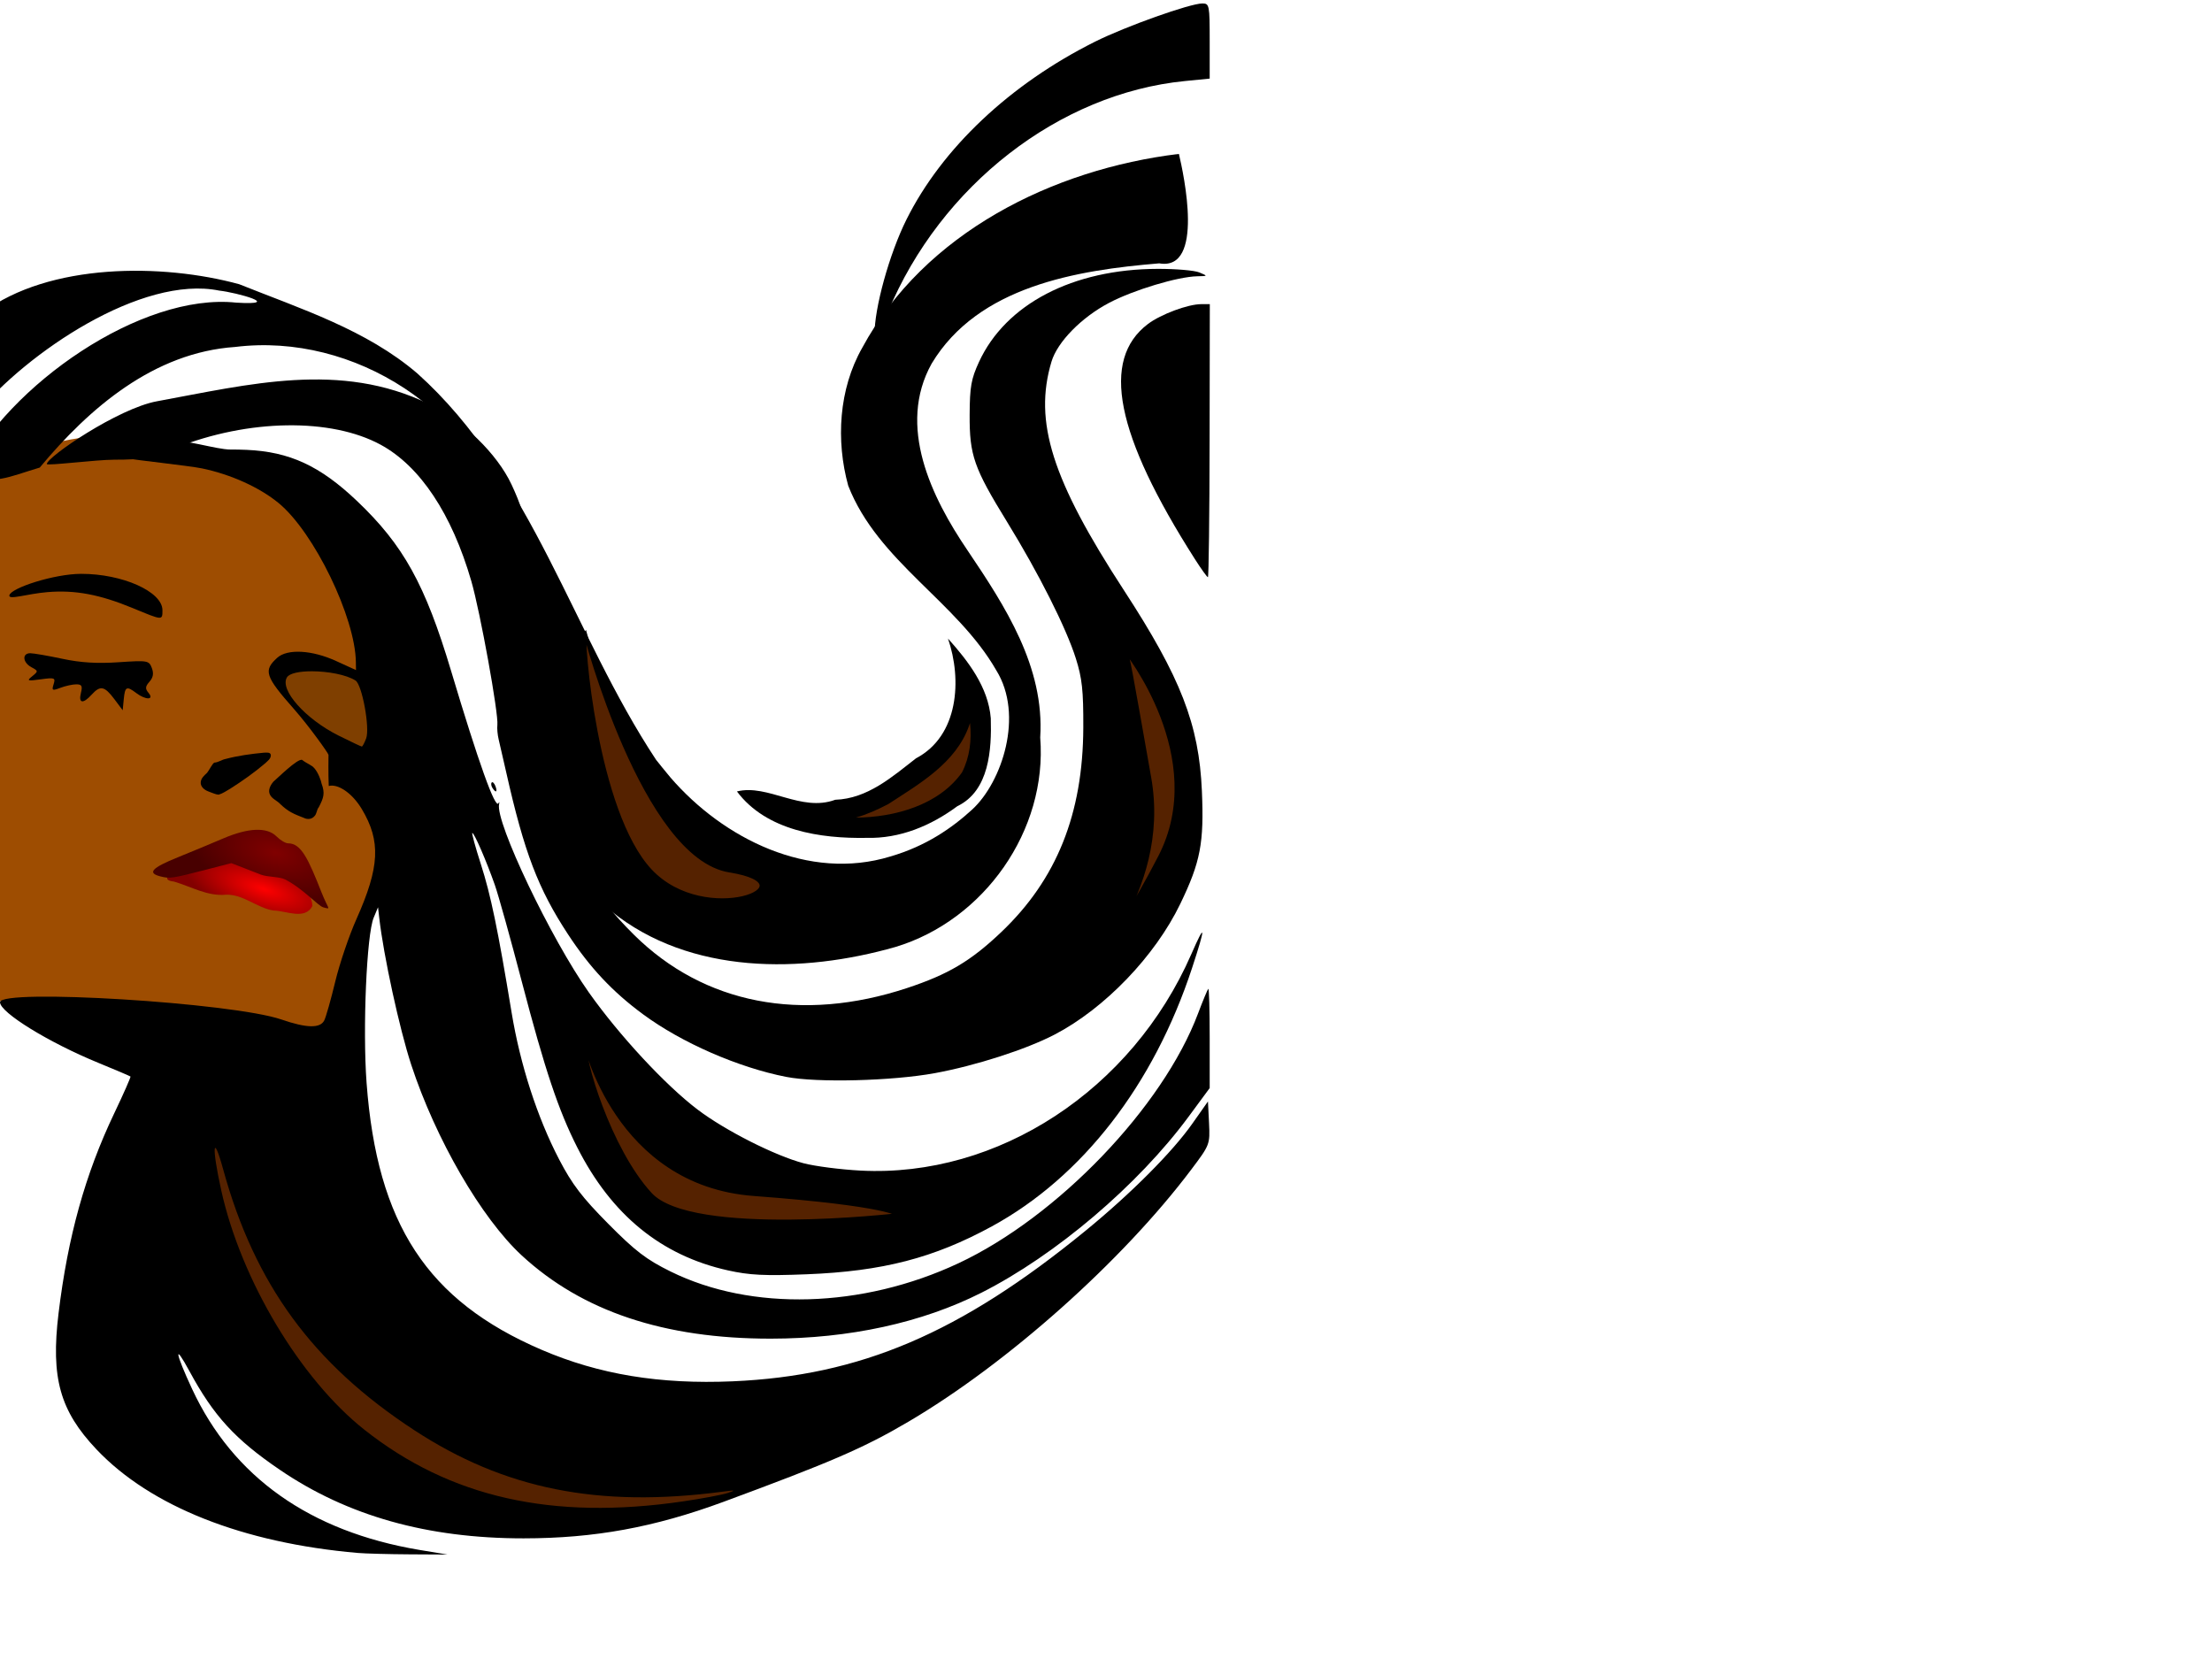 <?xml version="1.0"?><svg width="640" height="480" xmlns="http://www.w3.org/2000/svg" xmlns:xlink="http://www.w3.org/1999/xlink">
 <title>Pretty Little Heads</title>
 <defs>
  <linearGradient id="linearGradient3659">
   <stop stop-color="#800000" id="stop3661" offset="0"/>
   <stop stop-color="#480000" id="stop3663" offset="1"/>
  </linearGradient>
  <linearGradient id="linearGradient3651">
   <stop stop-color="#ff0000" id="stop3653" offset="0"/>
   <stop stop-color="#820000" id="stop3655" offset="1"/>
  </linearGradient>
  <radialGradient gradientUnits="userSpaceOnUse" gradientTransform="matrix(1.083,0.347,-0.126,0.393,26.267,128.91)" r="21.017" fy="259.062" fx="76.346" cy="259.062" cx="76.346" id="radialGradient3657" xlink:href="#linearGradient3651"/>
  <radialGradient gradientUnits="userSpaceOnUse" gradientTransform="matrix(0.971,0.269,-0.14,0.507,36.03,103.363)" r="25.954" fy="240.5" fx="79.714" cy="240.5" cx="79.714" id="radialGradient3665" xlink:href="#linearGradient3659"/>
 </defs>
 <g>
  <title>Layer 1</title>
  <path fill="#9e4d01" stroke-width="1px" id="path3685" d="m-3.983,138.411c17.42,-14.784 43.025,-15.059 63.467,-6.92c18.281,6.31 34.087,19.855 41.828,37.73c8.707,18.171 12.927,38.085 16.526,57.778c0.936,14.362 -7.21,26.259 -12.988,39.387c-3.894,8.846 -4.674,19.202 -8.591,27.648c-6.39,9.675 -19.439,9.408 -29.858,7.912c-19.187,-2.767 -37.92,-12.268 -57.666,-8.313c-11.979,-3.034 -13.595,-11.294 -25.167,-16.853c-5.558,-17.059 -3.477,-35.294 -5.972,-52.841c-1.262,-29.558 8.153,-58.23 18.422,-85.529z"/>
  <path fill="#000000" id="path3818" d="m91.019,222.347c-0.934,-1.108 -1.918,-1.197 -3.58,-2.465c-1.202,-0.67 -7.545,5.662 -8.341,6.285c-0.88,1.02 -1.67,2.537 -0.937,3.851c0.665,1.208 2.082,1.651 2.968,2.656c2.284,2.184 3.845,2.824 6.881,3.999c0.976,0.489 2.242,0.346 2.959,-0.521c0.747,-0.728 0.602,-1.836 1.272,-2.611c1.397,-2.701 1.846,-3.978 0.814,-6.79c-0.201,-1.049 -0.994,-3.167 -2.036,-4.404z"/>
  <path fill="#000000" id="path3816" d="m95.046,218.405c0,0.21 -0.094,5.575 0.073,9.01c2.583,-0.726 6.76,1.975 9.568,6.679c5.547,9.292 5.189,16.724 -1.562,31.844c-2.105,4.713 -4.868,12.837 -6.125,18.062c-1.257,5.225 -2.695,10.288 -3.188,11.25c-1.188,2.322 -5.102,2.236 -12.406,-0.281c-14.114,-4.864 -81.406,-9 -81.406,-5c0,2.977 14.053,11.642 28.5,17.562c4.95,2.029 9.106,3.808 9.25,3.938c0.144,0.129 -1.957,4.903 -4.688,10.625c-8.403,17.609 -13.428,35.665 -16.125,57.906c-2.263,18.662 0.394,28.188 11,39.375c15.629,16.486 42.305,27.049 75.562,29.938c2.2,0.191 8.95,0.37 15,0.406l11,0.062l-8.156,-1.344c-31.647,-5.316 -53.917,-21.085 -65.75,-46.531c-4.927,-10.595 -5.386,-13.69 -0.781,-5.188c7.02,12.963 13.178,19.694 26.094,28.5c19.605,13.367 42.752,19.887 70.594,19.875c20.468,-0.009 37.823,-3.18 57.812,-10.562c31.183,-11.517 40.587,-15.581 53.469,-23.156c28.756,-16.911 61.982,-46.539 81.875,-72.969c5.386,-7.156 5.453,-7.274 5.156,-13.469l-0.312,-6.25l-4.469,6.344c-5.743,8.201 -17.777,20.29 -31.031,31.125c-36.2,29.594 -65.089,41.907 -102,43.5c-21.107,0.911 -38.679,-1.978 -55.312,-9.125c-33.054,-14.201 -47.584,-36.359 -50.625,-77.219c-1.167,-15.681 0.02,-43.005 2.062,-47.812l1.25,-3l0.344,3c1.248,10.99 5.874,32.251 9.25,42.531c7.087,21.584 20.314,44.41 31.969,55.188c17.489,16.173 41.231,24.113 72.062,24.094c22.729,-0.014 43.777,-4.598 61,-13.312c21.439,-10.848 45.245,-31.083 59.844,-50.844l6.156,-8.344l0,-14.562c0,-8.019 -0.178,-14.385 -0.406,-14.156c-0.228,0.229 -1.573,3.446 -2.969,7.156c-10.187,27.073 -40.629,58.815 -69.312,72.25c-27.826,13.034 -59.871,13.95 -83.312,2.375c-7.003,-3.458 -10.172,-5.884 -18,-13.781c-7.571,-7.638 -10.469,-11.421 -14.219,-18.625c-6.358,-12.215 -11.263,-27.407 -13.75,-42.469c-4.001,-24.23 -6.032,-34.032 -8.906,-42.969c-1.597,-4.966 -2.705,-9.031 -2.469,-9.031c0.567,0 4.072,8.096 6.5,15c1.064,3.025 4.571,15.625 7.812,28c6.697,25.568 10.604,37.234 16.062,48c9.903,19.531 24.285,31.267 43.594,35.562c6.237,1.388 10.575,1.605 22.781,1.125c21.947,-0.862 36.79,-4.705 53.594,-13.875c26.157,-14.275 46.795,-40.925 57.906,-74.75c3.989,-12.142 3.924,-13.488 -0.219,-4c-17.161,39.302 -55.961,64.689 -95.688,62.625c-5.775,-0.3 -13.2,-1.257 -16.5,-2.125c-8.222,-2.164 -22.649,-9.456 -30.625,-15.5c-9.334,-7.072 -22.651,-21.427 -31.469,-33.875c-11.02,-15.557 -27.177,-49.431 -26,-54.531c0.145,-0.629 0.069,-0.741 -0.188,-0.25c-0.918,1.755 -5.772,-11.797 -13.688,-38.25c-7.512,-25.102 -13.813,-36.457 -27.281,-49.25c-10.653,-10.119 -19.465,-14.206 -31.906,-14.75c-1.727,-0.075 -3.241,-0.104 -4.625,-0.094l0,-0c-4.153,0.03 -13.98,-3.255 -17.127,-2.265c-3.078,0.968 -12.141,4.693 -11.909,4.926c0.233,0.233 17.14,2.039 20.817,2.808c8.344,1.746 16.583,5.484 22.094,10c10.259,8.407 22.272,33.193 22.375,46.156l0.031,2.188l-5.75,-2.625c-6.982,-3.197 -14.105,-3.583 -17.031,-0.938c-4.063,3.674 -3.551,5.322 4.844,14.844c4.36,4.945 9.984,12.824 9.984,13.249z"/>
  <path fill="#7f3f00" fill-rule="nonzero" id="path2851" d="m90.281,194.219c4.533,0.011 9.932,0.972 12.594,2.688c1.899,1.224 4.197,13.765 3.062,16.75c-0.487,1.281 -1.049,2.344 -1.25,2.344c-0.201,0 -3.241,-1.434 -6.75,-3.188c-9.635,-4.815 -17.112,-13.275 -14.906,-16.844c0.744,-1.204 3.725,-1.758 7.25,-1.75z"/>
  <path fill="#552200" id="path2849" d="m197.526,434.412c5.514,-0.806 11.364,-1.902 13,-2.437c2.519,-0.823 2.286,-0.881 -1.526,-0.38c-35.867,4.722 -63.055,-0.72 -89.24,-17.864c-29.245,-19.148 -46.061,-42.129 -55.202,-75.441c-2.967,-10.813 -3.348,-6.557 -0.547,6.111c5.729,25.915 22.882,54.596 41.425,69.268c24.759,19.589 54.352,26.255 92.09,20.742z"/>
  <path fill="#000000" id="path2847" d="m134.796,237.045c-0.671,-1.075 -1.414,-1.761 -1.651,-1.524c-0.429,0.429 1.751,3.479 2.486,3.479c0.212,0 -0.163,-0.88 -0.835,-1.955z"/>
  <path fill="#000000" id="path2841" d="m227.5,311.581c-13.922,-2.727 -30.25,-9.862 -41.435,-18.106c-8.816,-6.497 -15.374,-13.482 -21.693,-23.102c-8.666,-13.193 -12.687,-23.726 -17.897,-46.873c-0.867,-3.85 -1.849,-8.125 -2.184,-9.5c-0.335,-1.375 -0.509,-3.285 -0.388,-4.244c0.396,-3.13 -4.966,-32.749 -7.532,-41.605c-5.633,-19.44 -14.814,-33.264 -26.209,-39.466c-14.374,-7.823 -38.297,-7.467 -59.286,0.884c-7.61,3.028 -9.697,3.431 -17.75,3.431c-5.281,0 -19.582,1.828 -19.582,1.262c0,-1.996 20.566,-16.086 31.871,-18.161c26.768,-4.914 53.001,-11.668 78.585,0.749c9.981,4.844 19.828,14.42 24.003,23.342c5.135,10.973 6.038,17.52 6.941,50.308c0.787,28.582 0.951,30.378 3.467,38c6.159,18.654 12.947,30.03 25.075,42.02c20.22,19.99 48.408,25.463 78.994,15.337c11.906,-3.942 18.399,-7.797 27.184,-16.143c16.06,-15.255 23.679,-34.237 23.769,-59.215c0.039,-10.717 -0.341,-14.23 -2.161,-20c-2.782,-8.82 -10.745,-24.634 -19.892,-39.5c-9.617,-15.631 -10.891,-19.275 -10.832,-31c0.041,-8.099 0.438,-10.348 2.696,-15.253c7.723,-16.776 27.167,-26.902 51.757,-26.956c5.225,-0.011 10.625,0.452 12,1.03c2.499,1.051 2.499,1.051 -0.59,1.114c-5.655,0.116 -18.423,3.961 -25.496,7.678c-8.02,4.214 -14.979,11.317 -16.689,17.034c-5.192,17.355 0.138,34.184 20.935,66.098c16.478,25.287 21.751,38.851 22.583,58.096c0.651,15.046 -0.402,20.55 -6.246,32.658c-7.306,15.137 -21.839,30.26 -36.349,37.826c-8.238,4.296 -22.876,9.011 -34.692,11.175c-12.373,2.266 -34.11,2.813 -42.955,1.08z"/>
  <path fill="#000000" id="path3660" d="m341.094,44.531c-36.465,4.414 -73.606,22.804 -91.62,56.091c-6.81,11.962 -7.649,26.878 -4.058,39.906c8.619,22.017 31.387,33.467 42.835,53.409c8.076,13.002 1.658,32.32 -6.928,40.248c-5.932,5.444 -13.47,10.642 -23.731,13.627c-23.553,7.204 -48.278,-5.118 -63.591,-22.843c-4.607,-5.581 -0.904,-1.104 -4.166,-5.116c-24.137,-36.497 -35.689,-81.801 -69.066,-111.793c-14.779,-12.67 -33.796,-18.713 -51.573,-25.832c-22.186,-6.064 -54.9,-6.212 -74.156,8.193c-0.887,2.486 -6.63,34.917 -1.857,29.265c14.591,-17.664 47.782,-40.166 70.245,-35.608c5.02,0.553 18.817,4.34 4.91,3.483c-27.376,-2.911 -65.814,23.706 -78.799,49.939c9.236,2.735 12.367,0.656 21.962,-2.219c14.403,-17.308 33.045,-33.304 56.558,-34.898c34.429,-4.256 69.83,18.703 79.042,52.357c7.437,27.12 -4.215,56.908 8.963,82.979c1.599,11.224 12.677,19.616 20.804,27.923c22.856,18.445 55.228,18.054 82.199,10.35c25.67,-7.725 44.032,-33.747 41.899,-60.62c1.3,-20.424 -10.131,-37.964 -21.027,-54.127c-10.44,-15.364 -20.479,-35.969 -10.37,-54.067c13.463,-22.362 41.92,-27.006 65.843,-28.982c13.166,2.281 7.062,-25.841 5.682,-31.663z"/>
  <path fill="#000000" id="path2837" d="m274.281,184.75c4.09,11.843 3.115,28.171 -9.244,34.646c-6.971,5.424 -14.041,11.678 -23.378,12.002c-9.903,3.666 -19.49,-4.655 -28.439,-2.409c8.51,11.375 24.207,13.668 37.496,13.432c9.657,0.249 18.614,-3.493 26.273,-9.164c9.255,-4.454 9.937,-16.385 9.677,-25.425c-0.713,-9.016 -6.558,-16.583 -12.385,-23.081z"/>
  <path fill="#000000" id="path2833" d="m60.25,228.969c-1.126,-0.419 -2.324,-1.388 -2.167,-2.721c0.121,-1.145 1.053,-1.912 1.831,-2.65c0.593,-0.691 1.534,-2.714 2.111,-2.949c1.151,-0.068 2.092,-0.818 3.202,-1.047c3.633,-0.961 7.371,-1.475 11.108,-1.824c0.687,0.002 1.971,-0.253 2.028,0.731c0.007,1.057 -0.967,1.675 -1.64,2.338c-3.178,2.706 -6.597,5.12 -10.12,7.353c-1.081,0.633 -2.14,1.366 -3.351,1.725c-0.882,-0.06 -1.703,-0.496 -2.538,-0.773c-0.155,-0.06 -0.309,-0.121 -0.464,-0.183z"/>
  <path fill="#000000" id="path2831" d="m142.459,227.933c-0.363,-0.587 -0.445,-1.281 -0.183,-1.543c0.262,-0.262 0.743,0.218 1.069,1.067c0.676,1.762 0.1,2.072 -0.886,0.477z"/>
  <path fill="#000000" id="path2829" d="m33.062,202.25c-2.829,-3.771 -4.067,-4.007 -6.562,-1.25c-2.474,2.733 -3.845,2.512 -3.089,-0.5c0.509,-2.028 0.258,-2.5 -1.326,-2.5c-1.075,0 -3.139,0.45 -4.587,1.001c-2.382,0.906 -2.572,0.808 -1.99,-1.024c0.595,-1.875 0.324,-1.981 -3.682,-1.433c-3.942,0.54 -4.162,0.46 -2.492,-0.897c1.766,-1.435 1.756,-1.53 -0.25,-2.603c-2.531,-1.355 -2.753,-4.044 -0.333,-4.043c0.963,0 5.125,0.72 9.25,1.599c5.32,1.134 10.053,1.427 16.285,1.008c8.44,-0.568 8.819,-0.503 9.639,1.651c0.599,1.572 0.398,2.758 -0.673,3.973c-1.241,1.407 -1.291,2.016 -0.267,3.25c1.714,2.066 -0.831,2.102 -3.543,0.051c-2.81,-2.126 -3.279,-1.904 -3.628,1.718l-0.313,3.25l-2.438,-3.25z"/>
  <path fill="#000000" id="path2827" d="m38.5,175.978c-9.633,-3.989 -16.772,-5.328 -24.813,-4.655c-5.945,0.498 -11.254,2.354 -10.98,0.93c0.41,-2.129 12.958,-6.213 20.793,-6.223c11.947,-0.015 23.5,5.157 23.5,10.52c0,2.99 0.123,2.998 -8.5,-0.573z"/>
  <path fill="#000000" id="path2825" d="m345.712,161.75c-22.975,-36.014 -27.289,-57.677 -13.547,-68.031c3.711,-2.796 11.575,-5.719 15.388,-5.719l2.483,0l-0.06,39.5c-0.033,21.725 -0.252,39.5 -0.488,39.5c-0.235,0 -1.935,-2.363 -3.777,-5.25l0,0z"/>
  <path fill="#000000" id="path2820" d="m253.031,96.934c-0.092,-7.685 4.279,-23.489 9.246,-33.434c10.304,-20.629 29.966,-39.168 54.572,-51.453c8.849,-4.418 27.467,-11.047 31.028,-11.047c2.034,0 2.123,0.456 2.123,10.871l0,10.871l-7.147,0.704c-36.435,3.59 -70.712,30.234 -85.938,66.799c-2.468,5.928 -3.865,8.332 -3.884,6.688z"/>
  <path fill="url(#radialGradient3657)" stroke-width="1px" id="path2865" d="m50.344,255.07c4.979,1.456 9.714,4.318 15.087,3.788c5.01,-0.121 8.865,3.808 13.708,4.586c3.582,0.019 9.093,2.857 11.254,-1.318c-0.282,-5.203 -5.656,-8.467 -10.038,-10.362c-5.306,-2.535 -11.077,-4.969 -17.059,-4.663c-4.185,0.774 -7.697,3.418 -11.726,4.702c-1.829,0.444 -5.491,2.817 -1.225,3.266z"/>
  <path fill="url(#radialGradient3665)" id="path3643" d="m82.519,254.454c-1.645,-0.858 -5.078,-0.641 -7.07,-1.416l-8.51,-3.31l-6.719,1.741c-10.469,2.713 -11.021,2.798 -13.772,2.107c-3.935,-0.988 -2.586,-2.465 5.081,-5.564c3.834,-1.55 9.672,-3.976 12.972,-5.391c7.36,-3.156 12.748,-3.372 15.5,-0.621c1.1,1.1 2.614,2 3.365,2c3.78,0 5.839,4.507 9.71,14.316c1.894,4.8 2.896,4.846 0.485,4.216c-1.542,-0.403 -5.658,-5.271 -11.041,-8.078z"/>
  <path fill="#552200" id="path3669" d="m280.375,210c-3.829,10.775 -14.301,16.73 -23.344,22.625c-3.01,1.593 -6.157,2.991 -9.406,3.938c11.186,-0.089 23.985,-3.587 30.719,-13.094c2.237,-4.397 2.828,-9.367 2.312,-14.281l-0.281,0.812z"/>
  <path fill="#552200" stroke="#000000" stroke-width="1px" id="path3677" d="m169.28,301.716c0,0 8.962,40.826 48.792,43.814c39.83,2.987 41.822,5.975 41.822,5.975c0,0 -59.746,6.97 -71.695,-5.975c-11.949,-12.945 -19.915,-39.831 -18.919,-43.814z"/>
  <path fill="#552200" stroke="#000000" stroke-width="1px" id="path3679" d="m169.28,183.22c0,0 16.928,64.725 41.822,68.708c24.894,3.983 -6.97,16.928 -22.903,0c-15.932,-16.928 -19.915,-67.712 -18.919,-68.708z"/>
  <path fill="#552200" stroke="#000000" stroke-width="1px" id="path3681" d="m325.614,188.199c0,0 24.894,30.869 9.958,59.746c-14.936,28.877 -23.898,35.847 -23.898,35.847c0,0 26.886,-24.894 20.911,-58.75c-5.975,-33.856 -5.975,-33.856 -6.97,-36.843z"/>
  <path fill="#9e4d01" fill-rule="nonzero" id="path4099" d="m68.69,202.118c0,0 1.897,2.432 2.425,5.425c0.528,2.992 1.056,5.985 1.056,5.985c0,0 -3.114,-0.142 -6.38,1.056c-1.885,0.691 -3.821,1.829 -5.238,3.697c-1.99,2.624 0.941,-2.425 4.061,-7.649c2.579,-4.318 3.091,-4.585 2.707,-7.082c-0.66,-4.291 -8.091,-10.207 -8.091,-10.207"/>
 </g>
</svg>